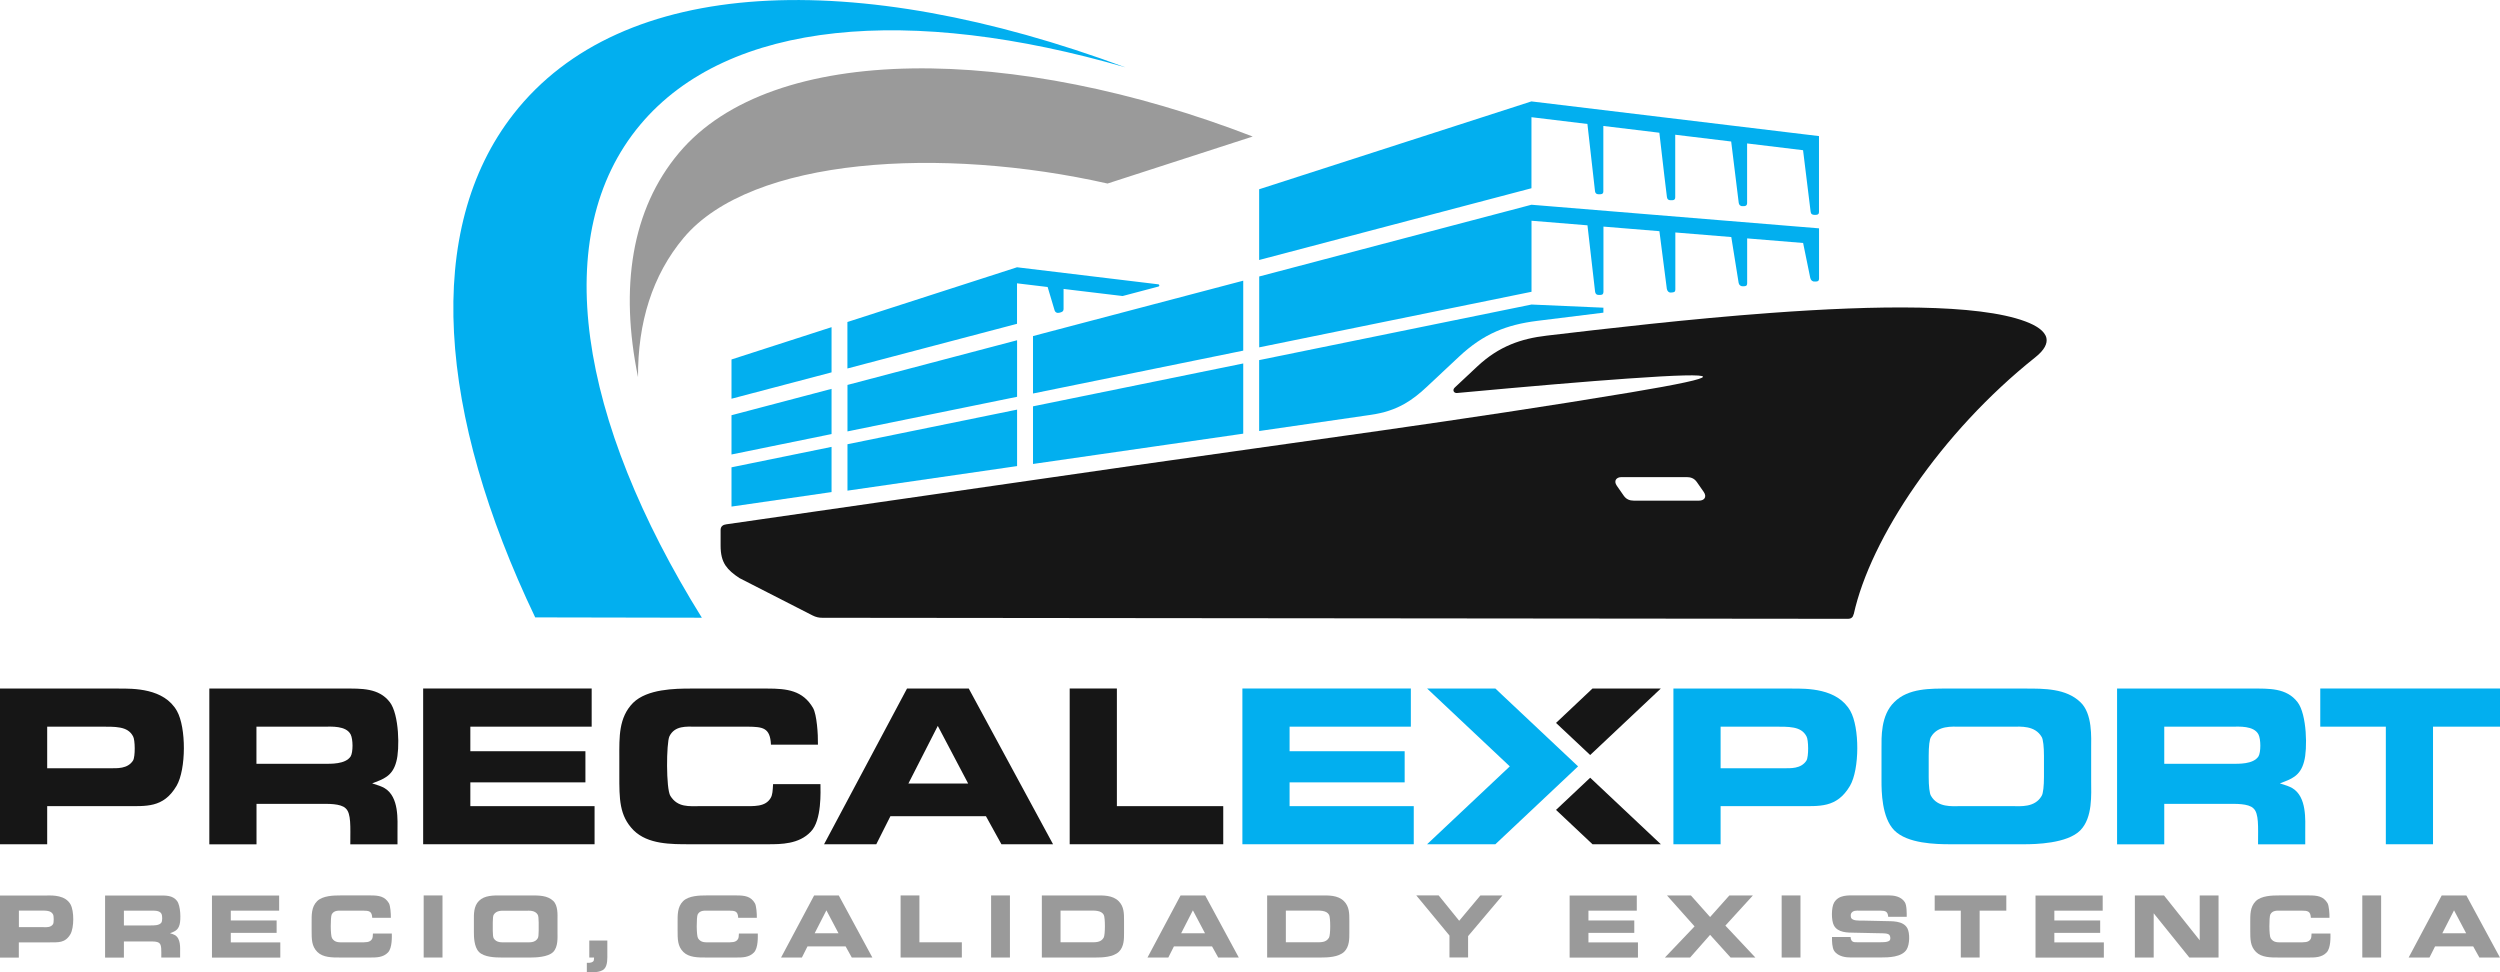 <?xml version="1.0" encoding="UTF-8"?>
<svg id="Capa_1" data-name="Capa 1" xmlns="http://www.w3.org/2000/svg" viewBox="0 0 387.8 150.83">
  <defs>
    <style>
      .cls-1 {
        fill: #161616;
      }

      .cls-1, .cls-2, .cls-3 {
        fill-rule: evenodd;
      }

      .cls-1, .cls-2, .cls-3, .cls-4, .cls-5 {
        stroke-width: 0px;
      }

      .cls-2, .cls-5 {
        fill: #9a9a9a;
      }

      .cls-3 {
        fill: #02afef;
      }

      .cls-4 {
        fill: none;
      }
    </style>
  </defs>
  <g>
    <g>
      <path class="cls-1" d="M287.55,95.28c2.59-11.75,13.48-28.16,28.16-39.85,1.46-1.16,1.91-2.16,1.73-3-.25-1.11-1.62-1.96-3.26-2.57-7.38-2.76-23.27-2.51-39.48-1.32-12.68.93-25.57,2.44-34.75,3.52-2.06.24-3.88.66-5.57,1.36-1.86.77-3.55,1.86-5.22,3.42l-3.49,3.27c-.22.2-.26.44-.16.62.08.15.27.26.53.23,11.37-1.05,20.2-1.8,26.48-2.24,7.73-.55,11.62-.64,11.65-.28.03.36-3.7,1.17-11.22,2.43-25.62,4.28-51.59,7.68-77.32,11.38-20.99,3.02-41.97,6.05-62.96,9.08-.23.03-.45.1-.6.22-.18.14-.29.35-.29.67v2.4c0,1.34.23,2.3.77,3.11.48.71,1.19,1.31,2.17,1.95l11.31,5.78c.27.14.52.23.78.29.24.06.49.08.78.08,101.37.09,152.28.15,159.02.16.3,0,.52-.06.67-.21.12-.11.21-.28.26-.52h0ZM251.53,74.01h10.14c.3,0,.58.05.83.16.28.12.51.32.71.6l1.08,1.55c.27.39.28.74.12.98-.15.22-.45.36-.85.36h-10.14c-.3,0-.58-.05-.83-.16-.27-.12-.51-.31-.71-.6l-1.08-1.55c-.27-.39-.29-.74-.12-.98.15-.22.45-.36.85-.36Z"/>
      <path class="cls-3" d="M160.24,52.13c10.87-2.86,21.74-5.73,32.61-8.59v10.85l-32.61,6.65v-8.92h0ZM195.32,42.89l42.24-11.13c14.93,1.22,29.68,2.43,44.61,3.66v7.8c0,.16-.04.26-.1.33-.08.08-.2.11-.35.12h-.22c-.16.02-.3-.02-.41-.11-.14-.1-.24-.26-.28-.44l-1.11-5.43-8.68-.71v6.97c0,.1-.02.2-.06.27-.05.1-.15.16-.29.17l-.3.02c-.17.01-.32-.04-.44-.13-.12-.09-.2-.23-.23-.39l-1.14-7.12-8.68-.71v8.84c0,.14-.03.24-.08.31-.08.1-.21.13-.37.15l-.23.02c-.16.02-.3-.04-.41-.13-.12-.11-.2-.27-.23-.45l-1.15-8.94-8.68-.71v10.13c0,.14-.04.25-.1.33-.08.09-.21.14-.38.14h-.26c-.17,0-.29-.04-.38-.12-.1-.09-.16-.22-.18-.4l-1.18-10.28-8.68-.71v11.02l-42.24,8.62v-11h0ZM157.77,61.55c-8.32,1.7-19.66,4.02-26.31,5.37v-7.21c8.77-2.31,17.54-4.62,26.31-6.93v8.77h0ZM128.99,67.33c-5.68,1.16-10.84,2.21-15.52,3.17v-6.09c5.17-1.37,10.34-2.74,15.52-4.09v7.01h0ZM192.85,67.27v-10.89l-32.61,6.65v8.94c9.18-1.32,21.32-3.06,32.61-4.7h0ZM157.77,72.3v-8.76c-8.77,1.78-17.54,3.58-26.31,5.37v7.2c6.64-.96,17.99-2.61,26.31-3.81h0ZM128.99,76.33v-7.01c-5.18,1.05-10.35,2.11-15.52,3.17v6.09c4.68-.68,9.83-1.43,15.52-2.25h0ZM195.32,55.87v10.99l17.26-2.5c2.1-.3,3.77-.85,5.33-1.74,1.15-.66,2.23-1.5,3.38-2.58l5.03-4.71c1.89-1.77,3.74-3.03,5.77-3.92,1.9-.83,3.97-1.34,6.38-1.64,2.66-.33,10.25-1.27,10.25-1.27v-.77l-11.15-.49-42.24,8.62h0ZM128.99,57.77v-7.02c-5.68,1.83-10.84,3.5-15.52,5.01v6.09c4.68-1.24,9.84-2.6,15.52-4.09h0ZM179.67,44.46c.12-.03.18-.13.16-.21-.01-.07-.07-.14-.18-.15l-21.89-2.64c-8.3,2.69-19.66,6.35-26.31,8.49v7.21c6.64-1.75,17.99-4.74,26.31-6.93v-6.28l4.75.57c.36,1.2.72,2.4,1.07,3.59.05.18.15.3.29.37.13.07.29.07.46.03l.22-.06c.17-.04.28-.12.35-.22.06-.09.08-.2.08-.34v-3.07c4.04.49,6.25.75,9.16,1.1l5.52-1.46h0ZM195.32,29.33v11l42.24-11.13v-11.02l8.68,1.05,1.18,10.44c.02.15.07.26.16.34.09.08.21.12.35.12h.33c.17,0,.29-.05.37-.15.05-.07.08-.16.08-.27v-10.17l8.69,1.05c.64,5.6,1.02,8.78,1.17,9.95.02.17.07.3.16.39.09.08.22.13.38.13h.29c.17,0,.29-.05.37-.14.06-.08.09-.18.09-.32v-9.7s8.68,1.05,8.68,1.05l1.17,9.51c.02.14.07.27.16.36.1.1.23.16.4.16h.27c.15,0,.28-.05.36-.14.07-.08.11-.18.11-.31v-9.28l8.68,1.05,1.17,9.52c.02.18.08.32.19.4.09.07.22.11.38.11h.26c.17,0,.3-.05.38-.14.06-.07.09-.17.09-.31v-11.77c-14.87-1.79-29.74-3.59-44.61-5.38l-42.24,13.63Z"/>
    </g>
    <g>
      <path class="cls-3" d="M99.31,19.35c-14.31,17.08-9.53,45.78,9.56,76.47l-25.85-.05c-15.08-31.54-17.39-60.15-3.35-78.1,16.78-21.46,53.02-22.75,94.91-7.22C141.24.78,112.99,3.02,99.31,19.35Z"/>
      <path class="cls-2" d="M194.31,21.18l-22.51,7.29c-25.68-5.8-55.22-4.13-65.75,8.42-4.87,5.8-7.13,13.19-7.08,21.61-2.85-13.89-1.02-26.01,6.34-34.77,14.52-17.32,52.16-16.8,88.99-2.56Z"/>
    </g>
    <line class="cls-4" x1="194.31" y1="21.18" x2="171.8" y2="28.47"/>
  </g>
  <g>
    <g>
      <path class="cls-5" d="M7.34,138.9c.89,0,2.8-.04,3.6,1.39.57,1.02.57,3.6-.02,4.63-.83,1.4-1.91,1.24-3.17,1.26H2.92v2.36H0v-9.63h7.34ZM6.79,143.83c.44,0,1.1.05,1.44-.48.14-.24.13-1.28,0-1.5-.33-.63-1.06-.6-2.1-.6h-3.2v2.57h3.87Z"/>
      <path class="cls-5" d="M27.45,139.74c.59.75.62,2.93.41,3.67-.24.92-.81,1.09-1.49,1.35.35.11.57.18.78.3.9.55.79,1.95.79,2.74v.73h-2.92c0-1.1.06-1.91-.29-2.22-.31-.31-1.15-.27-1.48-.27h-4.03v2.5h-2.92v-9.63h8.35c1.04,0,2.13-.05,2.81.84ZM23.4,143.55c.41,0,1.32.04,1.64-.45.16-.25.16-1.06,0-1.36-.29-.55-1.21-.48-1.61-.48h-4.21v2.3h4.18Z"/>
      <path class="cls-5" d="M43.3,138.9v2.36h-7.5v1.52h7.11v1.93h-7.11v1.47h7.68v2.36h-10.6v-9.63h10.42Z"/>
      <path class="cls-5" d="M57.74,142.37c-.05-1.06-.51-1.1-1.45-1.11h-3.22c-.54,0-1.28-.08-1.62.6-.19.41-.21,3.25.06,3.68.45.73,1.16.63,1.85.63h2.51c.84,0,1.51.06,1.84-.51.11-.19.12-.42.14-.85h2.93c0,.41.09,2.24-.6,2.94-.73.78-1.84.78-2.65.78h-4.81c-1.18,0-2.61.01-3.49-.86-.9-.91-.89-1.95-.89-3.43v-1.1c0-1.22-.05-2.44.85-3.35.87-.86,2.58-.89,3.6-.89h4.7c1.21,0,2.2.11,2.84,1.21.23.41.31,1.6.3,2.26h-2.91Z"/>
      <path class="cls-5" d="M68.64,138.9v9.63h-2.92v-9.63h2.92Z"/>
      <path class="cls-5" d="M74.3,147.67c-.78-.79-.79-2.42-.79-3.06v-1.99c0-.69-.06-2.06.79-2.88.87-.87,2.25-.84,3.4-.84h4.71c1.15,0,2.51-.01,3.4.84.77.72.67,2.19.67,2.88v1.99c0,.82.11,2.27-.67,3.06-.81.82-2.8.86-3.47.86h-4.57c-.9,0-2.66-.04-3.47-.86ZM83.42,145.54c.1-.14.14-.63.14-1.17v-1.3c0-.53-.05-1.03-.14-1.17-.42-.72-1.3-.63-1.78-.63h-3.28c-.48,0-1.36-.08-1.78.63-.09.14-.14.57-.14,1.17v1.3c0,.55.05,1.03.14,1.17.42.73,1.3.63,1.78.63h3.28c.48,0,1.36.1,1.78-.63Z"/>
      <path class="cls-5" d="M94.21,147.9c0,.68.07,1.84-.48,2.4-.62.63-2.04.51-2.7.53v-1.48c.37,0,.56,0,.68-.05.48-.17.41-.36.44-.77h-.74v-2.63h2.8v2Z"/>
      <path class="cls-5" d="M114.51,142.37c-.05-1.06-.51-1.1-1.45-1.11h-3.22c-.54,0-1.28-.08-1.62.6-.19.41-.21,3.25.06,3.68.45.73,1.16.63,1.85.63h2.51c.84,0,1.51.06,1.84-.51.11-.19.12-.42.14-.85h2.93c0,.41.09,2.24-.6,2.94-.73.78-1.84.78-2.65.78h-4.81c-1.18,0-2.61.01-3.49-.86-.9-.91-.89-1.95-.89-3.43v-1.1c0-1.22-.05-2.44.85-3.35.87-.86,2.58-.89,3.6-.89h4.7c1.21,0,2.2.11,2.84,1.21.23.41.31,1.6.3,2.26h-2.91Z"/>
      <path class="cls-5" d="M130.11,138.9l5.21,9.63h-3.19l-.96-1.73h-5.91l-.87,1.73h-3.23l5.13-9.63h3.82ZM130.07,144.77l-1.88-3.56-1.82,3.56h3.7Z"/>
      <path class="cls-5" d="M142.62,138.9v7.27h6.58v2.36h-9.5v-9.63h2.92Z"/>
      <path class="cls-5" d="M156.66,138.9v9.63h-2.92v-9.63h2.92Z"/>
      <path class="cls-5" d="M170,138.9c1.09,0,2.57-.07,3.53.89.83.84.83,1.9.83,3.01v1.9c0,.91.02,2.12-.79,2.93-.89.86-2.64.9-3.61.9h-8.35v-9.63h8.4ZM168.92,146.17c1.05,0,1.81.06,2.28-.71.26-.44.25-3.1.02-3.54-.41-.75-1.46-.67-2.49-.67h-4.22v4.91h4.4Z"/>
      <path class="cls-5" d="M186.95,138.9l5.21,9.63h-3.19l-.96-1.73h-5.91l-.87,1.73h-3.23l5.13-9.63h3.82ZM186.92,144.77l-1.88-3.56-1.82,3.56h3.7Z"/>
      <path class="cls-5" d="M204.95,138.9c1.09,0,2.57-.07,3.53.89.83.84.83,1.9.83,3.01v1.9c0,.91.02,2.12-.79,2.93-.89.86-2.64.9-3.61.9h-8.35v-9.63h8.4ZM203.87,146.17c1.05,0,1.81.06,2.28-.71.26-.44.25-3.1.02-3.54-.41-.75-1.46-.67-2.49-.67h-4.22v4.91h4.4Z"/>
      <path class="cls-5" d="M223.17,138.9l3.18,3.93,3.29-3.93h3.42l-5.33,6.31v3.31h-2.89v-3.4l-5.15-6.23h3.49Z"/>
      <path class="cls-5" d="M253.9,138.9v2.36h-7.5v1.52h7.11v1.93h-7.11v1.47h7.68v2.36h-10.6v-9.63h10.42Z"/>
      <path class="cls-5" d="M262.29,138.9l2.98,3.35,2.99-3.35h3.65l-4.27,4.68,4.65,4.95h-3.84l-3.18-3.52-3.1,3.52h-3.91l4.6-4.83-4.28-4.8h3.71Z"/>
      <path class="cls-5" d="M279.29,138.9v9.63h-2.92v-9.63h2.92Z"/>
      <path class="cls-5" d="M292.9,142.23c-.07-.86-.43-.96-1.22-.97h-3.26c-.41,0-1-.07-1.27.43-.1.15-.07.56.01.72.27.43,1.14.39,1.73.39l3.58.08c.89.04,2.73-.12,3.4,1.11.41.77.37,2.51-.11,3.29-.74,1.23-2.93,1.24-3.92,1.24h-4.81c-.57,0-1.88-.08-2.52-1.03-.31-.48-.35-1.51-.33-2.14h2.88c.07.89.59.81,1.14.81h3.42c.41,0,1.25.02,1.52-.3.12-.15.12-.48,0-.74-.19-.39-.95-.34-1.77-.36l-3.8-.08c-.93-.01-2.5.01-3.1-1.14-.41-.75-.41-2.79.04-3.54.73-1.22,2.13-1.11,3.48-1.11h4.97c.78,0,1.93.14,2.51,1.05.33.49.3,1.78.3,2.27h-2.86Z"/>
      <path class="cls-5" d="M311.22,141.26h-4.14v7.27h-2.92v-7.27h-4.05v-2.36h11.11v2.36Z"/>
      <path class="cls-5" d="M326.17,138.9v2.36h-7.5v1.52h7.11v1.93h-7.11v1.47h7.68v2.36h-10.6v-9.63h10.42Z"/>
      <path class="cls-5" d="M335.68,138.9l5.54,6.96v-6.96h2.92v9.63h-4.53l-5.53-6.86v6.86h-2.92v-9.63h4.52Z"/>
      <path class="cls-5" d="M358.46,142.37c-.05-1.06-.51-1.1-1.45-1.11h-3.22c-.54,0-1.28-.08-1.62.6-.19.41-.21,3.25.06,3.68.45.73,1.16.63,1.85.63h2.51c.84,0,1.51.06,1.84-.51.11-.19.12-.42.14-.85h2.93c0,.41.09,2.24-.6,2.94-.73.78-1.84.78-2.65.78h-4.81c-1.18,0-2.61.01-3.49-.86-.9-.91-.89-1.95-.89-3.43v-1.1c0-1.22-.05-2.44.85-3.35.87-.86,2.58-.89,3.6-.89h4.7c1.21,0,2.2.11,2.84,1.21.23.41.31,1.6.3,2.26h-2.91Z"/>
      <path class="cls-5" d="M369.36,138.9v9.63h-2.92v-9.63h2.92Z"/>
      <path class="cls-5" d="M382.58,138.9l5.21,9.63h-3.19l-.96-1.73h-5.91l-.87,1.73h-3.23l5.13-9.63h3.82ZM382.55,144.77l-1.88-3.56-1.82,3.56h3.7Z"/>
    </g>
    <g>
      <path class="cls-1" d="M18.42,106.8H0v24.16h7.32v-5.91h12.12c3.15-.03,5.88.36,7.95-3.15,1.5-2.58,1.5-9.06.06-11.61-2.01-3.57-6.81-3.48-9.03-3.48ZM20.64,117.97c-.84,1.32-2.49,1.2-3.6,1.2H7.32v-6.45h8.04c2.61,0,4.44-.09,5.28,1.5.33.54.36,3.15,0,3.75Z"/>
      <path class="cls-1" d="M61.48,118.12c.54-1.86.45-7.32-1.02-9.21-1.71-2.22-4.44-2.1-7.05-2.1h-20.94v24.16h7.32v-6.27h10.11c.84,0,2.94-.09,3.72.69.87.78.72,2.82.72,5.58h7.32v-1.83c0-1.98.27-5.49-1.98-6.87-.51-.3-1.08-.48-1.95-.75,1.71-.66,3.15-1.08,3.75-3.39ZM54.39,117.34c-.81,1.23-3.09,1.14-4.11,1.14h-10.5v-5.76h10.56c1.02,0,3.33-.18,4.05,1.2.39.75.39,2.79,0,3.42Z"/>
      <polygon class="cls-1" points="72.96 121.36 90.81 121.36 90.81 116.53 72.96 116.53 72.96 112.72 91.78 112.72 91.78 106.8 65.64 106.8 65.64 130.96 92.23 130.96 92.23 125.05 72.96 125.05 72.96 121.36"/>
      <path class="cls-1" d="M119.92,121.63c-.06,1.08-.09,1.65-.36,2.13-.84,1.44-2.52,1.29-4.62,1.29h-6.3c-1.74,0-3.51.24-4.65-1.59-.69-1.08-.63-8.22-.15-9.24.84-1.71,2.7-1.5,4.05-1.5h8.07c2.34.03,3.51.12,3.63,2.79h7.29c.03-1.65-.18-4.65-.75-5.67-1.59-2.76-4.08-3.03-7.11-3.03h-11.79c-2.55,0-6.84.06-9.03,2.22-2.25,2.28-2.13,5.34-2.13,8.4v2.76c0,3.72-.03,6.33,2.22,8.61,2.22,2.19,5.79,2.16,8.76,2.16h12.06c2.04,0,4.83,0,6.66-1.95,1.74-1.77,1.5-6.36,1.5-7.38h-7.35Z"/>
      <path class="cls-1" d="M140.7,106.8l-12.87,24.16h8.1l2.19-4.35h14.82l2.4,4.35h8.01l-13.08-24.16h-9.57ZM140.91,121.54l4.56-8.94,4.71,8.94h-9.27Z"/>
      <polygon class="cls-1" points="173.25 106.8 165.93 106.8 165.93 130.96 189.75 130.96 189.75 125.05 173.25 125.05 173.25 106.8"/>
      <polygon class="cls-3" points="200.04 121.36 217.89 121.36 217.89 116.53 200.04 116.53 200.04 112.72 218.85 112.72 218.85 106.8 192.72 106.8 192.72 130.96 219.3 130.96 219.3 125.05 200.04 125.05 200.04 121.36"/>
      <path class="cls-3" d="M278,106.8h-18.42v24.16h7.32v-5.91h12.12c3.15-.03,5.88.36,7.95-3.15,1.5-2.58,1.5-9.06.06-11.61-2.01-3.57-6.81-3.48-9.03-3.48ZM280.22,117.97c-.84,1.32-2.49,1.2-3.6,1.2h-9.72v-6.45h8.04c2.61,0,4.44-.09,5.28,1.5.33.54.36,3.15,0,3.75Z"/>
      <path class="cls-3" d="M324.38,116.14c0-1.74.24-5.43-1.68-7.23-2.22-2.13-5.64-2.1-8.52-2.1h-11.82c-2.88,0-6.33-.09-8.52,2.1-2.13,2.07-1.98,5.49-1.98,7.23v4.98c0,1.62.03,5.7,1.98,7.68,2.04,2.07,6.45,2.16,8.7,2.16h11.46c1.68,0,6.66-.09,8.7-2.16,1.95-1.98,1.68-5.61,1.68-7.68v-4.98ZM317.06,120.52c0,1.35-.12,2.58-.36,2.94-1.05,1.83-3.27,1.59-4.47,1.59h-8.22c-1.2,0-3.42.24-4.47-1.59-.24-.36-.36-1.56-.36-2.94v-3.27c0-1.5.12-2.58.36-2.94,1.05-1.8,3.27-1.59,4.47-1.59h8.22c1.2,0,3.42-.21,4.47,1.59.24.36.36,1.62.36,2.94v3.27Z"/>
      <path class="cls-3" d="M357.41,118.12c.54-1.86.45-7.32-1.02-9.21-1.71-2.22-4.44-2.1-7.05-2.1h-20.94v24.16h7.32v-6.27h10.11c.84,0,2.94-.09,3.72.69.87.78.72,2.82.72,5.58h7.32v-1.83c0-1.98.27-5.49-1.98-6.87-.51-.3-1.08-.48-1.95-.75,1.71-.66,3.15-1.08,3.75-3.39ZM350.33,117.34c-.81,1.23-3.09,1.14-4.11,1.14h-10.5v-5.76h10.56c1.02,0,3.33-.18,4.05,1.2.39.75.39,2.79,0,3.42Z"/>
      <polygon class="cls-3" points="359.92 106.8 359.92 112.72 370.09 112.72 370.09 130.96 377.41 130.96 377.41 112.72 387.8 112.72 387.8 106.8 359.92 106.8"/>
      <polygon class="cls-1" points="241.37 112.14 246.67 117.12 257.63 106.8 247.03 106.8 241.37 112.14"/>
      <polygon class="cls-1" points="241.37 125.63 247.03 130.96 257.63 130.96 246.67 120.64 241.37 125.63"/>
      <polygon class="cls-3" points="232.95 107.74 231.96 106.8 221.37 106.8 234.2 118.88 221.37 130.96 231.96 130.96 232.95 130.03 244.79 118.88 232.95 107.74"/>
    </g>
  </g>
</svg>